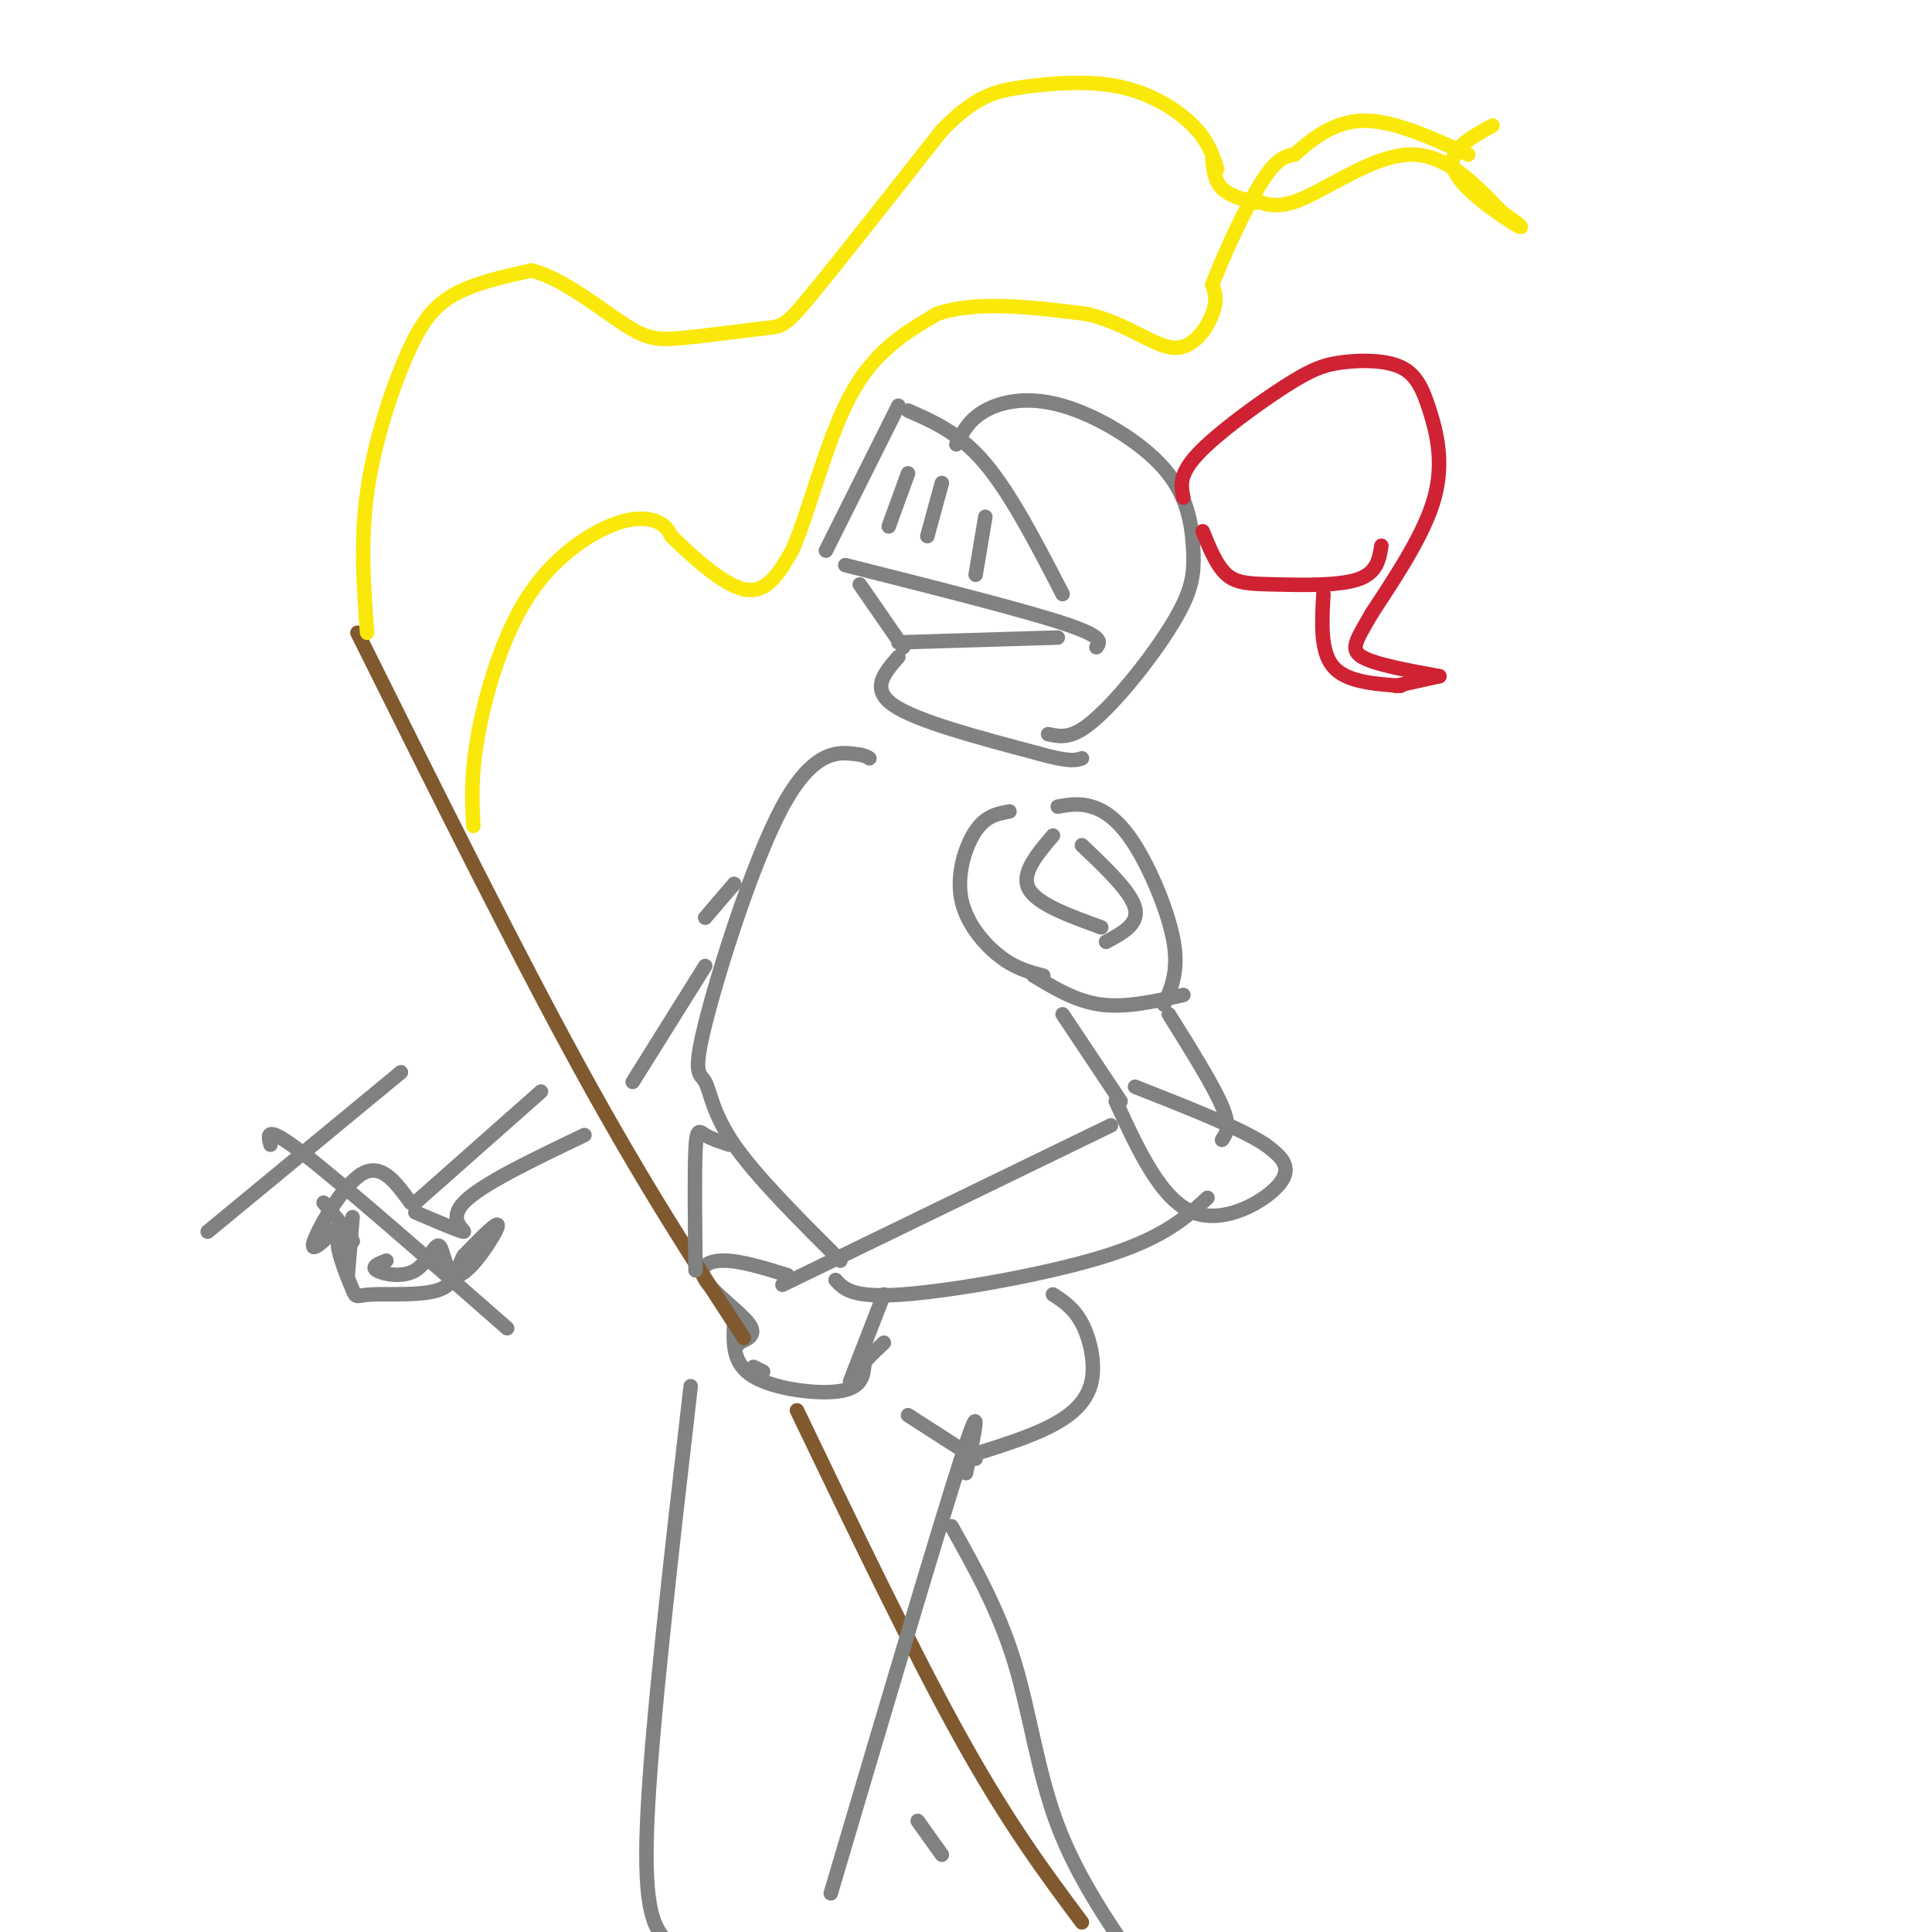 <svg viewBox='0 0 400 400' version='1.1' xmlns='http://www.w3.org/2000/svg' xmlns:xlink='http://www.w3.org/1999/xlink'><g fill='none' stroke='rgb(128,130,130)' stroke-width='3' stroke-linecap='round' stroke-linejoin='round'><path d='M198,92c1.312,-2.562 2.625,-5.124 6,-7c3.375,-1.876 8.813,-3.067 16,-1c7.187,2.067 16.122,7.392 21,13c4.878,5.608 5.699,11.500 6,16c0.301,4.500 0.081,7.608 -2,12c-2.081,4.392 -6.022,10.067 -10,15c-3.978,4.933 -7.994,9.124 -11,11c-3.006,1.876 -5.003,1.438 -7,1'/><path d='M186,84c0.000,0.000 -15.000,30.000 -15,30'/><path d='M188,85c5.333,2.333 10.667,4.667 16,11c5.333,6.333 10.667,16.667 16,27'/><path d='M175,117c18.167,4.583 36.333,9.167 45,12c8.667,2.833 7.833,3.917 7,5'/><path d='M188,98c0.000,0.000 -4.000,11.000 -4,11'/><path d='M195,100c0.000,0.000 -3.000,11.000 -3,11'/><path d='M204,107c0.000,0.000 -2.000,12.000 -2,12'/><path d='M178,121c0.000,0.000 9.000,13.000 9,13'/><path d='M186,133c0.000,0.000 33.000,-1.000 33,-1'/><path d='M186,136c-2.917,3.333 -5.833,6.667 -1,10c4.833,3.333 17.417,6.667 30,10'/><path d='M215,156c6.500,1.833 7.750,1.417 9,1'/></g>
<g fill='none' stroke='rgb(207,34,51)' stroke-width='3' stroke-linecap='round' stroke-linejoin='round'><path d='M245,103c-0.493,-2.366 -0.986,-4.732 3,-9c3.986,-4.268 12.451,-10.437 18,-14c5.549,-3.563 8.183,-4.521 12,-5c3.817,-0.479 8.817,-0.479 12,1c3.183,1.479 4.549,4.437 6,9c1.451,4.563 2.986,10.732 1,18c-1.986,7.268 -7.493,15.634 -13,24'/><path d='M284,127c-3.178,5.556 -4.622,7.444 -2,9c2.622,1.556 9.311,2.778 16,4'/><path d='M249,110c1.458,3.589 2.917,7.179 5,9c2.083,1.821 4.792,1.875 10,2c5.208,0.125 12.917,0.321 17,-1c4.083,-1.321 4.542,-4.161 5,-7'/><path d='M274,123c-0.333,5.917 -0.667,11.833 2,15c2.667,3.167 8.333,3.583 14,4'/><path d='M289,142c0.000,0.000 9.000,-2.000 9,-2'/></g>
<g fill='none' stroke='rgb(128,130,130)' stroke-width='3' stroke-linecap='round' stroke-linejoin='round'><path d='M180,157c-0.587,-0.383 -1.174,-0.766 -4,-1c-2.826,-0.234 -7.890,-0.320 -14,11c-6.110,11.320 -13.267,34.044 -16,45c-2.733,10.956 -1.044,10.142 0,12c1.044,1.858 1.441,6.388 6,13c4.559,6.612 13.279,15.306 22,24'/><path d='M209,168c-2.435,0.440 -4.869,0.881 -7,4c-2.131,3.119 -3.958,8.917 -3,14c0.958,5.083 4.702,9.452 8,12c3.298,2.548 6.149,3.274 9,4'/><path d='M219,167c2.190,-0.387 4.381,-0.774 7,0c2.619,0.774 5.667,2.708 9,8c3.333,5.292 6.952,13.940 8,20c1.048,6.060 -0.476,9.530 -2,13'/><path d='M214,202c4.417,2.667 8.833,5.333 14,6c5.167,0.667 11.083,-0.667 17,-2'/><path d='M218,173c-3.333,3.917 -6.667,7.833 -5,11c1.667,3.167 8.333,5.583 15,8'/><path d='M224,175c5.083,4.833 10.167,9.667 11,13c0.833,3.333 -2.583,5.167 -6,7'/><path d='M220,210c0.000,0.000 12.000,18.000 12,18'/><path d='M242,210c4.583,7.333 9.167,14.667 11,19c1.833,4.333 0.917,5.667 0,7'/><path d='M231,228c4.689,10.200 9.378,20.400 16,23c6.622,2.600 15.178,-2.400 18,-6c2.822,-3.600 -0.089,-5.800 -3,-8'/><path d='M262,237c-5.000,-3.333 -16.000,-7.667 -27,-12'/><path d='M230,233c0.000,0.000 -68.000,33.000 -68,33'/><path d='M173,265c1.711,1.889 3.422,3.778 14,3c10.578,-0.778 30.022,-4.222 42,-8c11.978,-3.778 16.489,-7.889 21,-12'/><path d='M163,264c-4.762,-1.476 -9.524,-2.952 -13,-3c-3.476,-0.048 -5.667,1.333 -4,4c1.667,2.667 7.190,6.619 9,9c1.810,2.381 -0.095,3.190 -2,4'/><path d='M153,278c-0.333,0.667 -0.167,0.333 0,0'/><path d='M156,283c0.000,0.000 2.000,1.000 2,1'/><path d='M152,274c-0.200,4.178 -0.400,8.356 4,11c4.400,2.644 13.400,3.756 18,3c4.600,-0.756 4.800,-3.378 5,-6'/><path d='M179,282c1.500,-1.667 2.750,-2.833 4,-4'/><path d='M183,268c0.000,0.000 -7.000,18.000 -7,18'/></g>
<g fill='none' stroke='rgb(129,89,47)' stroke-width='3' stroke-linecap='round' stroke-linejoin='round'><path d='M74,131c16.333,32.833 32.667,65.667 46,90c13.333,24.333 23.667,40.167 34,56'/><path d='M165,292c12.083,25.167 24.167,50.333 34,68c9.833,17.667 17.417,27.833 25,38'/></g>
<g fill='none' stroke='rgb(250,232,11)' stroke-width='3' stroke-linecap='round' stroke-linejoin='round'><path d='M76,131c-0.702,-9.446 -1.405,-18.893 0,-29c1.405,-10.107 4.917,-20.875 8,-28c3.083,-7.125 5.738,-10.607 10,-13c4.262,-2.393 10.131,-3.696 16,-5'/><path d='M110,56c6.307,1.504 14.074,7.765 19,11c4.926,3.235 7.011,3.444 12,3c4.989,-0.444 12.882,-1.543 17,-2c4.118,-0.457 4.462,-0.274 10,-7c5.538,-6.726 16.269,-20.363 27,-34'/><path d='M195,27c7.038,-7.199 11.134,-8.198 17,-9c5.866,-0.802 13.502,-1.408 20,0c6.498,1.408 11.856,4.831 15,8c3.144,3.169 4.072,6.085 5,9'/><path d='M98,171c-0.270,-5.301 -0.539,-10.603 1,-19c1.539,-8.397 4.887,-19.890 10,-28c5.113,-8.110 11.992,-12.837 17,-15c5.008,-2.163 8.145,-1.761 10,-1c1.855,0.761 2.427,1.880 3,3'/><path d='M139,111c3.356,3.267 10.244,9.933 15,11c4.756,1.067 7.378,-3.467 10,-8'/><path d='M164,114c3.422,-7.600 6.978,-22.600 12,-32c5.022,-9.400 11.511,-13.200 18,-17'/><path d='M194,65c8.167,-2.833 19.583,-1.417 31,0'/><path d='M225,65c8.393,1.929 13.875,6.750 18,7c4.125,0.250 6.893,-4.071 8,-7c1.107,-2.929 0.554,-4.464 0,-6'/><path d='M251,59c1.911,-5.333 6.689,-15.667 10,-21c3.311,-5.333 5.156,-5.667 7,-6'/><path d='M268,32c3.222,-2.800 7.778,-6.800 14,-7c6.222,-0.200 14.111,3.400 22,7'/><path d='M251,33c0.250,2.250 0.500,4.500 2,6c1.500,1.500 4.250,2.250 7,3'/><path d='M259,41c2.622,1.267 5.244,2.533 11,0c5.756,-2.533 14.644,-8.867 22,-9c7.356,-0.133 13.178,5.933 19,12'/><path d='M311,44c4.202,2.857 5.208,4.000 2,2c-3.208,-2.000 -10.631,-7.143 -12,-11c-1.369,-3.857 3.315,-6.429 8,-9'/></g>
<g fill='none' stroke='rgb(128,130,130)' stroke-width='3' stroke-linecap='round' stroke-linejoin='round'><path d='M151,237c-1.889,-0.622 -3.778,-1.244 -5,-2c-1.222,-0.756 -1.778,-1.644 -2,3c-0.222,4.644 -0.111,14.822 0,25'/><path d='M218,268c2.167,1.411 4.333,2.821 6,6c1.667,3.179 2.833,8.125 2,12c-0.833,3.875 -3.667,6.679 -8,9c-4.333,2.321 -10.167,4.161 -16,6'/><path d='M188,293c0.000,0.000 14.000,9.000 14,9'/><path d='M143,287c-4.083,35.417 -8.167,70.833 -9,90c-0.833,19.167 1.583,22.083 4,25'/><path d='M200,305c1.833,-8.750 3.667,-17.500 -1,-3c-4.667,14.500 -15.833,52.250 -27,90'/><path d='M197,316c4.889,8.733 9.778,17.467 13,28c3.222,10.533 4.778,22.867 9,34c4.222,11.133 11.111,21.067 18,31'/><path d='M190,377c0.000,0.000 5.000,7.000 5,7'/><path d='M152,183c0.000,0.000 -6.000,7.000 -6,7'/><path d='M112,226c0.000,0.000 -26.000,23.000 -26,23'/><path d='M146,200c0.000,0.000 -15.000,24.000 -15,24'/><path d='M86,251c4.778,2.044 9.556,4.089 10,4c0.444,-0.089 -3.444,-2.311 0,-6c3.444,-3.689 14.222,-8.844 25,-14'/><path d='M85,249c-3.000,-4.156 -6.000,-8.311 -10,-6c-4.000,2.311 -9.000,11.089 -10,14c-1.000,2.911 2.000,-0.044 5,-3'/><path d='M73,252c0.000,0.000 -1.000,12.000 -1,12'/><path d='M80,261c-1.612,0.621 -3.224,1.242 -2,2c1.224,0.758 5.284,1.653 8,0c2.716,-1.653 4.089,-5.856 5,-5c0.911,0.856 1.361,6.769 4,6c2.639,-0.769 7.468,-8.220 8,-10c0.532,-1.780 -3.234,2.110 -7,6'/><path d='M96,260c-1.415,2.474 -1.454,5.660 -5,7c-3.546,1.340 -10.600,0.833 -14,1c-3.400,0.167 -3.146,1.006 -4,-1c-0.854,-2.006 -2.815,-6.859 -3,-9c-0.185,-2.141 1.408,-1.571 3,-1'/><path d='M73,257c-0.500,-1.500 -3.250,-4.750 -6,-8'/><path d='M56,237c-0.583,-2.167 -1.167,-4.333 7,2c8.167,6.333 25.083,21.167 42,36'/><path d='M43,255c0.000,0.000 40.000,-33.000 40,-33'/></g>
</svg>